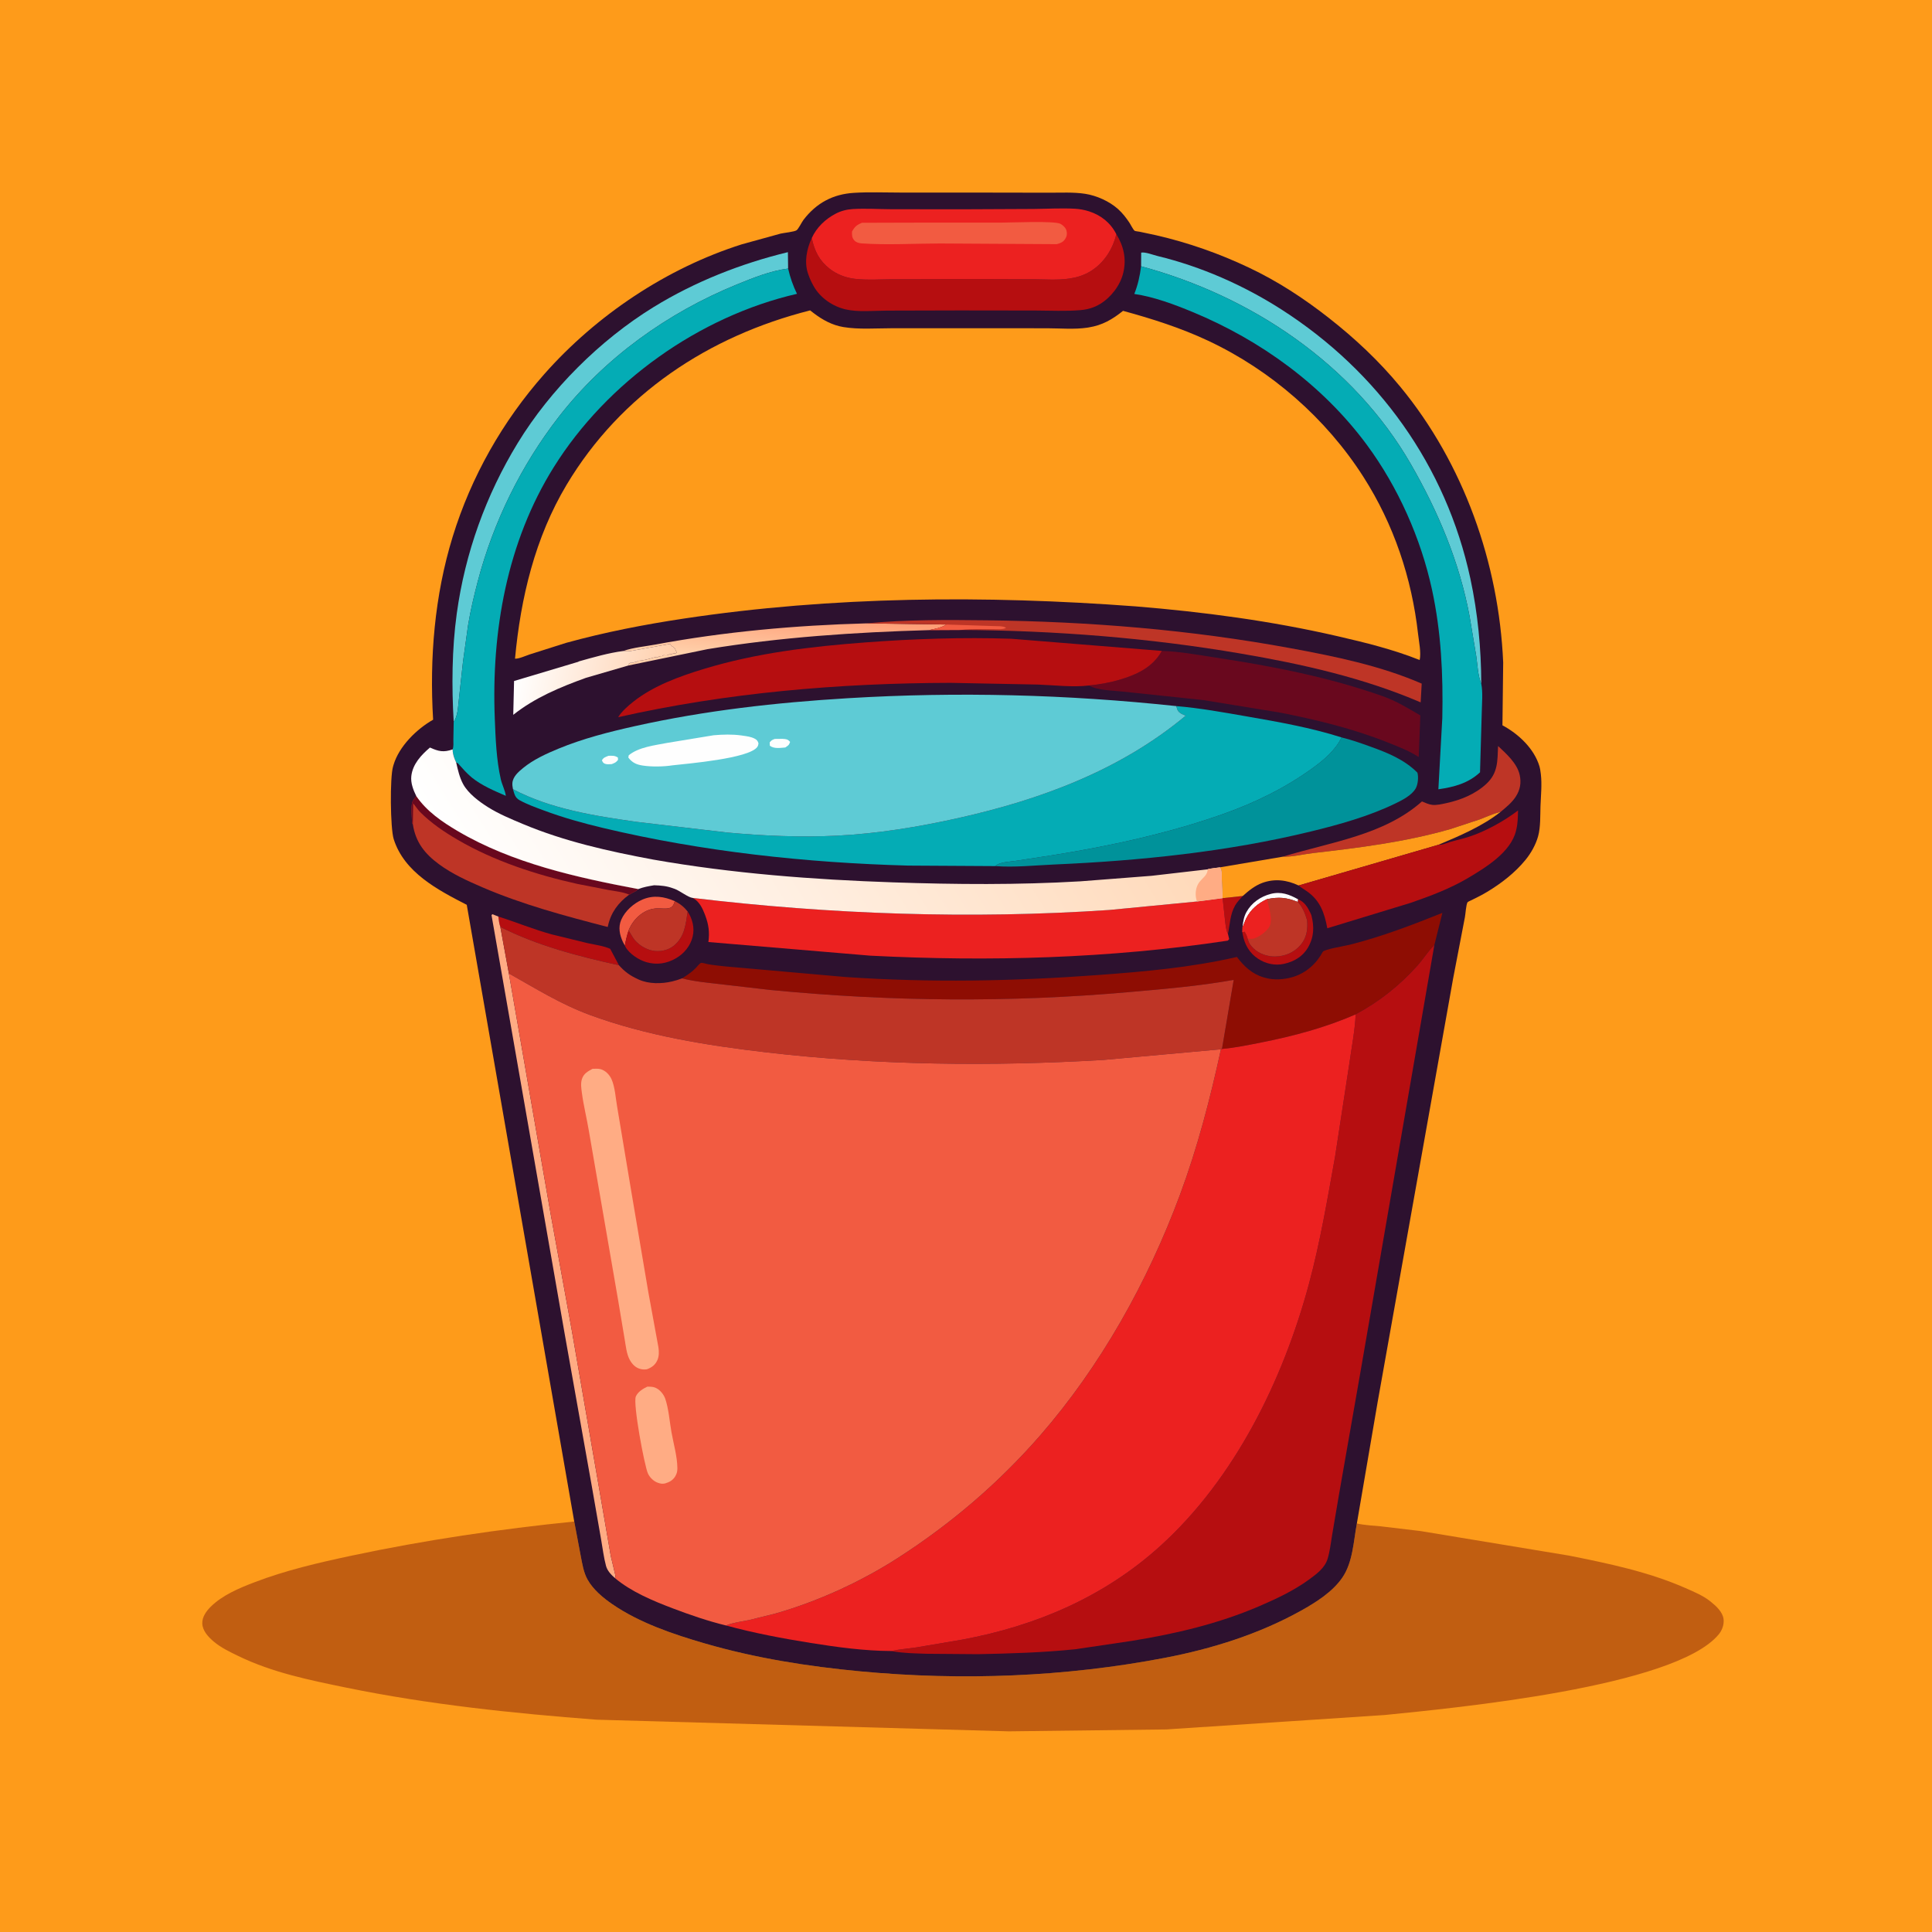 <svg version="1.1" xmlns="http://www.w3.org/2000/svg" style="display: block;" viewBox="0 0 2048 2048" width="1024" height="1024">
<defs>
	<linearGradient id="Gradient1" gradientUnits="userSpaceOnUse" x1="853.935" y1="648.808" x2="848.222" y2="704.386">
		<stop class="stop0" offset="0" stop-opacity="1" stop-color="rgb(255,156,116)"/>
		<stop class="stop1" offset="1" stop-opacity="1" stop-color="rgb(255,208,170)"/>
	</linearGradient>
	<linearGradient id="Gradient2" gradientUnits="userSpaceOnUse" x1="710.648" y1="732.213" x2="547.459" y2="706.435">
		<stop class="stop0" offset="0" stop-opacity="1" stop-color="rgb(255,206,170)"/>
		<stop class="stop1" offset="1" stop-opacity="1" stop-color="rgb(255,255,255)"/>
	</linearGradient>
	<linearGradient id="Gradient3" gradientUnits="userSpaceOnUse" x1="1141.17" y1="699.964" x2="571.483" y2="1053.59">
		<stop class="stop0" offset="0" stop-opacity="1" stop-color="rgb(255,217,185)"/>
		<stop class="stop1" offset="1" stop-opacity="1" stop-color="rgb(255,255,255)"/>
	</linearGradient>
</defs>
<path transform="translate(0,0)" fill="rgb(254,155,26)" d="M -0 -0 L 2048 0 L 2048 2048 L -0 2048 L -0 -0 z"/>
<path transform="translate(0,0)" fill="rgb(193,94,17)" d="M 608.709 1612.87 L 615.568 1649.2 C 617.243 1657.7 618.579 1666.89 622.886 1674.52 C 628.887 1685.16 639.263 1693.77 649.194 1700.59 C 677.816 1720.27 713.885 1732.46 747 1742.07 C 801.068 1757.77 856.441 1766.51 912.421 1771.75 C 1019.78 1781.79 1128.77 1777.67 1234.77 1757.39 C 1284.66 1747.85 1334.53 1732.21 1379.03 1707.45 C 1394.86 1698.64 1412.62 1687.47 1423.01 1672.23 C 1434.1 1655.99 1434.81 1633.79 1438.33 1614.93 C 1446.63 1616.87 1455.52 1617.16 1464 1618.01 L 1505.81 1622.98 L 1663 1648.97 C 1704.81 1657.31 1747.47 1666.18 1786.65 1683.4 C 1795.42 1687.26 1805.14 1691.28 1812.69 1697.24 L 1813.89 1698.21 C 1819.29 1702.53 1826.14 1708.94 1827.03 1716.21 C 1827.77 1722.2 1825.54 1728.19 1821.7 1732.77 C 1775.17 1788.42 1542.21 1810.49 1468 1817.97 L 1236.48 1833.27 L 1069.39 1835.29 L 632.284 1822.93 C 543.602 1816.16 454.7 1806.9 367.5 1789.05 C 328.389 1781.04 288.728 1773 252.57 1755.41 C 243.577 1751.04 234.177 1746.58 226.498 1740.08 C 220.845 1735.29 214.679 1728.76 214.424 1720.9 C 214.2 1714 218.795 1707.7 223.5 1703.07 C 235.917 1690.84 253.694 1683.41 269.754 1677.27 C 303.167 1664.5 337.81 1656.49 372.713 1649.06 C 450.46 1632.52 529.637 1620.87 608.709 1612.87 z"/>
<path transform="translate(0,0)" fill="rgb(45,17,47)" d="M 608.709 1612.87 L 494.783 959.146 C 464.005 943.343 428.468 924.809 417.339 889.473 C 413.721 877.987 413.206 823.879 416.675 812.5 L 417.151 810.837 C 423.042 791.07 441.588 772.885 459.131 762.909 C 455.19 697.824 460.624 631.405 479.881 568.88 C 499.474 505.263 532.777 446.591 576.815 396.745 C 632.128 334.135 706.759 284.149 786.531 258.933 L 827.501 247.634 C 830.917 246.84 842.073 245.73 844.379 244.105 C 846.441 242.652 849.897 235.449 851.763 233.012 C 865.39 215.222 882.873 205.799 905.268 204.415 C 921.313 203.424 937.742 204.131 953.846 204.123 L 1047.5 204.163 L 1112.07 204.274 C 1124.64 204.325 1138 203.523 1150.42 205.462 C 1162.58 207.362 1175.99 213.386 1185.15 221.602 C 1189.97 225.926 1193.7 230.776 1197.28 236.14 C 1198.61 238.126 1201.14 243.401 1202.73 244.608 C 1203.37 245.093 1207.2 245.48 1208.11 245.66 L 1225.5 249.365 C 1259.73 257.263 1292.08 268.627 1323.85 283.66 C 1354.45 298.136 1381.99 316.168 1408.57 336.99 C 1436.34 358.749 1461.87 382.682 1484.35 409.95 C 1551.58 491.477 1588.87 597.008 1593.44 702.21 L 1592.65 768.848 C 1609.66 777.982 1626.29 793.491 1631.94 812.5 C 1632.58 814.642 1632.85 816.793 1633.13 819 L 1633.36 820.696 C 1634.66 831.644 1633.37 843.484 1632.98 854.5 C 1632.63 864.583 1633.16 876.785 1630.45 886.5 C 1627.93 895.524 1622.93 904.377 1617.01 911.622 C 1605.87 925.258 1591.5 936.333 1576.49 945.39 C 1571.24 948.564 1565.77 951.301 1560.26 954.005 C 1559.45 954.4 1555.97 955.852 1555.61 956.49 C 1554.06 959.222 1553.54 968.712 1552.87 972.209 L 1540.39 1037.14 L 1460.31 1486.5 L 1438.33 1614.93 C 1434.81 1633.79 1434.1 1655.99 1423.01 1672.23 C 1412.62 1687.47 1394.86 1698.64 1379.03 1707.45 C 1334.53 1732.21 1284.66 1747.85 1234.77 1757.39 C 1128.77 1777.67 1019.78 1781.79 912.421 1771.75 C 856.441 1766.51 801.068 1757.77 747 1742.07 C 713.885 1732.46 677.816 1720.27 649.194 1700.59 C 639.263 1693.77 628.887 1685.16 622.886 1674.52 C 618.579 1666.89 617.243 1657.7 615.568 1649.2 L 608.709 1612.87 z"/>
<path transform="translate(0,0)" fill="rgb(254,254,254)" d="M 1317.1 982.901 C 1317.67 977.289 1318.47 971.907 1321.24 966.871 C 1326.68 956.973 1336.3 950.328 1347.1 947.559 C 1357.86 944.804 1366.8 948.127 1376.04 953.32 L 1375.8 956.103 C 1363.64 951.283 1355.89 950.607 1343.1 953.092 C 1333.53 957.695 1325.95 963.807 1321.09 973.5 C 1319.56 976.547 1318.66 979.83 1317.1 982.901 z"/>
<path transform="translate(0,0)" fill="rgb(182,14,16)" d="M 1296.04 952.072 L 1317.41 949.762 C 1314.6 952.872 1311.42 956.088 1309.33 959.736 C 1303.85 969.293 1303.9 979.634 1301.69 990.011 C 1299.55 985.961 1299.38 981.469 1298.73 977 L 1296.04 952.072 z"/>
<path transform="translate(0,0)" fill="rgb(242,91,65)" d="M 662.386 1002.41 L 660.369 998.671 C 656.882 991.115 655.092 983.112 658.499 975.092 C 662.506 965.657 671.842 957.415 681.157 953.5 C 692.909 948.561 704.048 950.378 715.299 955.241 C 714.434 958.199 713.683 960.763 710.653 962.187 C 707.169 963.825 701.004 962.846 697.119 962.889 C 683.59 963.04 672.093 973.054 666.845 985.052 C 666.616 985.576 666.389 986.104 666.233 986.654 C 664.492 991.912 663.324 996.956 662.386 1002.41 z"/>
<path transform="translate(0,0)" fill="rgb(182,14,16)" d="M 1376.04 953.32 C 1382.7 955.782 1386.37 961.948 1389.26 968.113 L 1390.11 970.127 C 1393.28 982.41 1392.97 993.475 1386.34 1004.72 C 1380.75 1014.18 1371.55 1019.4 1361 1021.73 C 1351.53 1023.82 1341.7 1021.62 1333.67 1016.35 C 1324.36 1010.24 1319.3 1001.12 1317.29 990.365 L 1316.91 988.104 L 1319.51 987.5 C 1320.82 989.817 1322.25 992.475 1322.71 995.103 C 1323.46 999.52 1325.67 1002.3 1328.84 1005.39 C 1334.72 1011.12 1343.65 1014.12 1351.78 1013.95 C 1361.93 1013.73 1371.37 1009.94 1378.23 1002.22 C 1385.18 994.39 1386.41 985.525 1385.59 975.569 C 1383.44 968.294 1380.97 961.824 1375.8 956.103 L 1376.04 953.32 z"/>
<path transform="translate(0,0)" fill="rgb(182,14,16)" d="M 728.933 966.21 C 734.033 974.081 736.461 983.412 734.281 992.72 C 731.974 1002.57 725.182 1010.87 716.507 1015.84 C 706.651 1021.5 696.316 1023.07 685.364 1019.98 C 677.235 1017.7 667.016 1011.09 662.841 1003.44 L 662.386 1002.41 C 663.324 996.956 664.492 991.912 666.233 986.654 C 667.53 988.096 667.055 987.432 668.084 989.14 L 671.028 994 C 675.542 1000.9 683.977 1006.23 692 1007.78 C 699.341 1009.19 708.126 1007.4 713.986 1002.73 C 725.781 993.339 726.886 979.998 728.933 966.21 z"/>
<path transform="translate(0,0)" fill="rgb(182,14,16)" d="M 528.219 971.554 C 547.309 977.576 565.926 985.374 585.271 990.596 L 622.867 999.775 C 630.578 1001.48 639.68 1002.58 646.836 1005.79 L 656.079 1023.2 C 613.672 1013.89 569.235 1002.39 530.379 982.586 C 529.049 979.109 528.751 975.224 528.219 971.554 z"/>
<path transform="translate(0,0)" fill="rgb(190,53,38)" d="M 715.299 955.241 C 720.841 958 725.086 961.355 728.933 966.21 C 726.886 979.998 725.781 993.339 713.986 1002.73 C 708.126 1007.4 699.341 1009.19 692 1007.78 C 683.977 1006.23 675.542 1000.9 671.028 994 L 668.084 989.14 C 667.055 987.432 667.53 988.096 666.233 986.654 C 666.389 986.104 666.616 985.576 666.845 985.052 C 672.093 973.054 683.59 963.04 697.119 962.889 C 701.004 962.846 707.169 963.825 710.653 962.187 C 713.683 960.763 714.434 958.199 715.299 955.241 z"/>
<path transform="translate(0,0)" fill="url(#Gradient1)" d="M 917.804 660.812 L 1003.29 662.017 C 998.016 665.477 990.862 666.695 984.755 667.952 C 906.538 670.17 827.27 675.446 750 688.133 L 666.014 705.469 L 666.188 703.862 L 668.5 702.51 C 670.739 703.241 672.308 701.51 675 701.51 L 676.5 700.51 C 681.351 700.25 686.782 698.808 691.5 697.51 C 693.065 697.08 693.713 696.664 695.406 696.83 L 696.5 697 C 698.014 696.135 698.87 695.701 700.656 695.555 L 702 695.51 L 703.5 694.51 C 704.839 694.67 706.173 694.952 707.5 694.51 C 710.591 693.48 707.381 693.848 710.594 693.585 L 712 693.51 C 714.316 691.966 715.089 693.21 717.51 692 C 716.86 690.738 715.722 687.578 714.786 686.714 C 712.569 684.666 711.888 685.662 710.456 682.546 L 669.937 689.849 C 666.983 690.442 664.722 690.526 661.702 690.196 L 660.746 690.083 C 670.957 686.398 683.952 685.269 694.663 683.266 C 767.624 669.62 843.627 662.83 917.804 660.812 z"/>
<path transform="translate(0,0)" fill="rgb(190,53,38)" d="M 1343.1 953.092 C 1355.89 950.607 1363.64 951.283 1375.8 956.103 C 1380.97 961.824 1383.44 968.294 1385.59 975.569 C 1386.41 985.525 1385.18 994.39 1378.23 1002.22 C 1371.37 1009.94 1361.93 1013.73 1351.78 1013.95 C 1343.65 1014.12 1334.72 1011.12 1328.84 1005.39 C 1325.67 1002.3 1323.46 999.52 1322.71 995.103 C 1322.25 992.475 1320.82 989.817 1319.51 987.5 L 1316.91 988.104 L 1317.1 982.901 C 1318.66 979.83 1319.56 976.547 1321.09 973.5 C 1325.95 963.807 1333.53 957.695 1343.1 953.092 z"/>
<path transform="translate(0,0)" fill="rgb(236,33,32)" d="M 1317.1 982.901 C 1318.66 979.83 1319.56 976.547 1321.09 973.5 C 1325.95 963.807 1333.53 957.695 1343.1 953.092 C 1344.79 961.63 1350.08 975.504 1345.06 983.203 C 1342.07 987.798 1333.08 994.643 1327.38 995.173 L 1322.71 995.103 C 1322.25 992.475 1320.82 989.817 1319.51 987.5 L 1316.91 988.104 L 1317.1 982.901 z"/>
<path transform="translate(0,0)" fill="url(#Gradient2)" d="M 660.746 690.083 L 661.702 690.196 C 664.722 690.526 666.983 690.442 669.937 689.849 L 710.456 682.546 C 711.888 685.662 712.569 684.666 714.786 686.714 C 715.722 687.578 716.86 690.738 717.51 692 C 715.089 693.21 714.316 691.966 712 693.51 L 710.594 693.585 C 707.381 693.848 710.591 693.48 707.5 694.51 C 706.173 694.952 704.839 694.67 703.5 694.51 L 702 695.51 L 700.656 695.555 C 698.87 695.701 698.014 696.135 696.5 697 L 695.406 696.83 C 693.713 696.664 693.065 697.08 691.5 697.51 C 686.782 698.808 681.351 700.25 676.5 700.51 L 675 701.51 C 672.308 701.51 670.739 703.241 668.5 702.51 L 666.188 703.862 L 666.014 705.469 L 621.214 718.505 C 593.785 728.407 567.073 739.496 544.066 757.751 L 544.931 721.89 L 613.226 701.468 L 613.368 701.175 C 628.545 696.904 645.138 692.07 660.746 690.083 z"/>
<path transform="translate(0,0)" fill="rgb(255,172,132)" d="M 651.811 1672.8 C 647.873 1669.37 643.803 1665.09 642.411 1659.95 C 639.949 1650.86 638.877 1641.3 637.219 1632.04 L 627.525 1576.53 L 598.417 1413 L 538.306 1068.91 L 521.019 970 L 522 969.107 L 528.219 971.554 C 528.751 975.224 529.049 979.109 530.379 982.586 L 539.423 1031.89 L 583.537 1285.96 L 606.016 1409.67 L 636.796 1587.6 L 647.429 1649.34 L 652.095 1669 C 652.451 1670.75 652.603 1671.26 651.811 1672.8 z"/>
<path transform="translate(0,0)" fill="rgb(190,53,38)" d="M 1359.84 908.136 C 1409.78 892.754 1466.9 885.522 1507.33 849.566 C 1510.75 850.959 1514.62 852.815 1518.31 853.193 C 1523.08 853.683 1528.55 852.352 1533.21 851.347 C 1548.47 848.059 1563.87 841.771 1575.46 831.064 C 1588.06 819.412 1587.32 806.777 1588.02 790.814 C 1596.8 799.035 1608.24 809.197 1610.94 821.493 C 1612.77 829.801 1611.44 837.361 1606.75 844.528 C 1602.55 850.932 1596.59 855.738 1590.76 860.568 L 1589.65 860.845 C 1582.38 862.733 1575.59 865.981 1568.58 868.622 L 1537.04 878.987 C 1489.64 892.554 1440.88 898.676 1392.04 904.269 C 1381.68 905.455 1370.21 908.459 1359.84 908.136 z"/>
<path transform="translate(0,0)" fill="rgb(254,155,26)" d="M 1359.84 908.136 C 1370.21 908.459 1381.68 905.455 1392.04 904.269 C 1440.88 898.676 1489.64 892.554 1537.04 878.987 L 1568.58 868.622 C 1575.59 865.981 1582.38 862.733 1589.65 860.845 L 1590.76 860.568 C 1571.75 875.621 1547.06 886.206 1524.73 895.53 L 1376.6 938.648 C 1364.15 932.772 1351.16 931.091 1337.94 935.975 C 1330.3 938.797 1323.4 944.345 1317.41 949.762 L 1296.04 952.072 L 1295.11 931.531 C 1295.01 927.465 1295.57 922.905 1293.24 919.435 L 1293.26 919.395 L 1359.84 908.136 z"/>
<path transform="translate(0,0)" fill="rgb(190,53,38)" d="M 917.804 660.812 C 960.571 656.78 1003.37 657.044 1046.29 657.555 C 1154.66 658.844 1261.92 667.547 1368.56 687.205 C 1414.97 695.759 1463.68 705.74 1507.07 724.673 L 1505.95 744.536 C 1445.19 718.427 1380.29 703.911 1315.31 692.816 C 1217.57 676.123 1117.88 668.319 1018.77 667.776 L 984.755 667.952 C 990.862 666.695 998.016 665.477 1003.29 662.017 L 917.804 660.812 z"/>
<path transform="translate(0,0)" fill="rgb(242,91,65)" d="M 1003.29 662.017 L 1052.79 663.645 C 1056.55 663.887 1063.71 663.338 1066.5 665.534 C 1062.96 667.609 1057.06 666.819 1052.91 666.886 C 1041.87 667.063 1029.65 666.231 1018.77 667.776 L 984.755 667.952 C 990.862 666.695 998.016 665.477 1003.29 662.017 z"/>
<path transform="translate(0,0)" fill="rgb(94,203,213)" d="M 1209.62 282.286 L 1209.7 267.785 C 1213.85 266.874 1222.77 270.347 1227.14 271.404 C 1273.33 282.565 1318.44 302.469 1358.44 328.101 C 1460.84 393.706 1532.89 493.763 1558.63 613.219 C 1566.47 649.562 1570.14 687.545 1570.2 724.717 C 1566.57 716.082 1566.25 704.794 1564.89 695.5 L 1557.76 652.973 C 1547.11 595.838 1524.52 542.374 1495.66 492.159 C 1434.71 386.118 1326.2 313.641 1209.62 282.286 z"/>
<path transform="translate(0,0)" fill="rgb(182,14,16)" d="M 1524.73 895.53 L 1526.62 895.476 C 1528.51 895.393 1529.95 894.997 1531.73 894.34 C 1539.93 891.322 1548.51 889.802 1556.8 887.128 C 1574.61 881.376 1594.41 870.433 1609.18 859.095 C 1609.01 865.906 1608.97 872.481 1607.39 879.139 L 1607.01 880.776 C 1601.54 903.318 1575.07 919.477 1556.44 930.562 C 1537.37 941.912 1516.23 949.83 1495.32 957.061 L 1406.99 984.001 C 1403.98 967.658 1399.41 954.534 1385.17 944.644 C 1382.31 942.662 1379.24 940.91 1376.6 938.648 L 1524.73 895.53 z"/>
<path transform="translate(0,0)" fill="rgb(190,53,38)" d="M 441.27 843.893 C 452.315 860.017 468.598 871.18 485.213 880.965 C 543.122 915.067 611.193 930.136 676.62 942.463 C 674.287 944.673 673.156 945.11 670.308 946.5 L 667.313 948.357 L 667.007 948.34 C 655.537 956.689 647.638 967.222 644.524 981.232 L 644.224 982.644 C 599.454 971.08 553.931 958.898 511.394 940.591 C 495.624 933.803 479.353 926.428 465.462 916.207 C 450.26 905.022 440.57 892.845 437.628 873.748 L 436.797 872.465 C 436.707 866.237 435.311 856.254 437.012 850.448 C 437.645 848.284 439.893 845.715 441.27 843.893 z"/>
<path transform="translate(0,0)" fill="rgb(105,8,30)" d="M 441.27 843.893 C 452.315 860.017 468.598 871.18 485.213 880.965 C 543.122 915.067 611.193 930.136 676.62 942.463 C 674.287 944.673 673.156 945.11 670.308 946.5 L 667.313 948.357 L 667.007 948.34 C 660.447 945.525 652.19 944.701 645.162 943.452 L 612 936.987 C 568.467 927.37 523.637 912.706 485 890.125 C 470.824 881.84 456.959 872.499 445.345 860.791 C 442.577 858 440.535 854.606 437.991 851.615 L 437.628 873.748 L 436.797 872.465 C 436.707 866.237 435.311 856.254 437.012 850.448 C 437.645 848.284 439.893 845.715 441.27 843.893 z"/>
<path transform="translate(0,0)" fill="rgb(94,203,213)" d="M 480.929 765.219 C 478.75 727.281 479.012 688.098 484.189 650.419 C 493.004 586.262 515.053 524.902 548.79 469.661 C 583.493 412.838 636.119 360.406 692.868 325.5 C 736.503 298.659 785.493 279.319 835.206 267.3 L 835.432 284.689 C 816.639 287.101 798.364 294.521 780.924 301.639 C 707.737 331.508 640.899 379.276 592.225 441.998 C 552.437 493.269 522.948 553.409 506.46 616.234 C 502.439 631.556 498.705 647.285 496.159 662.919 L 490.798 701.39 L 486.312 742.55 C 485.49 749.648 485.185 759.316 480.929 765.219 z"/>
<path transform="translate(0,0)" fill="rgb(182,14,16)" d="M 1183.32 248.183 C 1191.24 260.99 1194.26 274.573 1190.67 289.366 C 1187.48 302.513 1177.82 315.088 1166.33 322.133 C 1159.79 326.141 1152.77 328.129 1145.18 328.763 C 1129.61 330.067 1113.38 329.207 1097.74 329.164 L 1017.25 329.059 L 940.216 329.257 C 926.472 329.286 909.555 331.065 896.224 327.931 C 882.569 324.721 869.521 315.769 862.561 303.438 C 860.339 299.501 858.335 295.281 856.888 291 L 856.375 289.512 C 852.42 277.323 855.247 263.657 860.487 252.368 C 863.41 266.068 868.391 276.19 879.536 284.95 C 887.056 290.861 896.665 294.489 906.129 295.572 C 919.779 297.135 934.531 296.024 948.284 295.989 L 1032 295.785 L 1095.73 296.027 C 1107.83 296.092 1120.96 297.121 1132.91 295.366 L 1134.5 295.112 C 1142.6 293.875 1149.78 291.485 1156.74 287.085 C 1170.4 278.458 1179.81 263.738 1183.32 248.183 z"/>
<path transform="translate(0,0)" fill="rgb(105,8,30)" d="M 1231.6 689.994 C 1250.74 690.576 1269.82 694.206 1288.72 697.063 C 1348.47 706.096 1408.62 717.765 1465.72 737.972 C 1480.04 743.04 1492.59 750.74 1505.62 758.378 L 1503.9 802.519 L 1503.12 801.999 C 1493.59 795.846 1481.57 791.235 1471 787.022 C 1434.11 772.325 1395.77 763.051 1356.89 755.383 L 1275.53 742.109 L 1190.5 733.147 C 1180.17 731.955 1163.28 731.955 1154.36 726.65 C 1164.91 725.551 1175.63 723.81 1185.81 720.832 C 1204.53 715.361 1221.82 707.725 1231.6 689.994 z"/>
<path transform="translate(0,0)" fill="rgb(0,146,154)" d="M 1422.09 781.692 C 1432.53 784.183 1442.74 787.867 1452.83 791.492 C 1471.08 798.045 1488.57 805.122 1502.5 819.011 C 1503.85 823.485 1503.1 831.478 1500.78 835.623 C 1496.49 843.271 1486.01 848.397 1478.4 852.067 C 1450.69 865.424 1419.27 874.175 1389.46 881.427 C 1300.99 902.948 1208.28 912.441 1117.43 916.409 C 1096.9 917.305 1075.32 919.657 1054.84 918.099 C 1059.81 913.623 1070.03 913.538 1076.62 912.537 L 1116.25 906.466 C 1176.96 896.81 1239.88 883.098 1297.79 862.459 C 1331.24 850.535 1363.22 834.762 1391.97 813.832 C 1403.6 805.361 1415.81 794.919 1422.09 781.692 z"/>
<path transform="translate(0,0)" fill="rgb(4,172,181)" d="M 835.432 284.689 C 837.68 294.364 840.508 302.504 844.819 311.465 C 741.105 335.339 643.375 405.01 587.052 495.154 C 537.361 574.685 520.806 669.186 524.495 761.81 C 525.335 782.892 526.178 805.501 530.887 826.122 C 532.216 831.938 535.457 837.879 536.208 843.61 C 523.711 838.19 510.883 832.852 500.176 824.24 C 494.85 819.955 490.427 814.606 485.827 809.586 C 484.831 808.499 485.177 808.866 483.549 808.257 C 481.391 803.452 479.917 799.783 479.812 794.381 C 481.009 791.231 480.576 787.435 480.579 784.065 L 480.929 765.219 C 485.185 759.316 485.49 749.648 486.312 742.55 L 490.798 701.39 L 496.159 662.919 C 498.705 647.285 502.439 631.556 506.46 616.234 C 522.948 553.409 552.437 493.269 592.225 441.998 C 640.899 379.276 707.737 331.508 780.924 301.639 C 798.364 294.521 816.639 287.101 835.432 284.689 z"/>
<path transform="translate(0,0)" fill="rgb(236,33,32)" d="M 860.487 252.368 C 865.617 241.088 874.746 232.387 885.64 226.617 C 891.251 223.645 897.459 222.001 903.793 221.618 C 917.224 220.807 931.178 221.71 944.669 221.783 L 1019.93 221.855 L 1095.49 221.51 C 1109.99 221.368 1124.85 220.494 1139.31 221.251 C 1144.46 221.52 1149.59 222.469 1154.5 224.05 C 1167.16 228.129 1177.32 236.295 1183.32 248.183 C 1179.81 263.738 1170.4 278.458 1156.74 287.085 C 1149.78 291.485 1142.6 293.875 1134.5 295.112 L 1132.91 295.366 C 1120.96 297.121 1107.83 296.092 1095.73 296.027 L 1032 295.785 L 948.284 295.989 C 934.531 296.024 919.779 297.135 906.129 295.572 C 896.665 294.489 887.056 290.861 879.536 284.95 C 868.391 276.19 863.41 266.068 860.487 252.368 z"/>
<path transform="translate(0,0)" fill="rgb(242,91,65)" d="M 913.686 236.171 L 965.399 236.012 L 1061.7 235.981 C 1071.81 235.98 1117.44 233.943 1123.99 237.21 C 1126.66 238.539 1129.72 241.458 1130.5 244.373 C 1131.35 247.537 1131.01 250.315 1129.26 253.117 C 1127.03 256.677 1124.11 257.791 1120.22 258.822 L 996.654 258.099 C 969.29 258.126 940.729 259.915 913.5 258.008 C 910.819 257.82 907.812 257.114 905.888 255.112 C 902.939 252.043 903.114 249.39 903.158 245.5 C 906.013 240.251 908.146 238.467 913.686 236.171 z"/>
<path transform="translate(0,0)" fill="rgb(4,172,181)" d="M 1209.62 282.286 C 1326.2 313.641 1434.71 386.118 1495.66 492.159 C 1524.52 542.374 1547.11 595.838 1557.76 652.973 L 1564.89 695.5 C 1566.25 704.794 1566.57 716.082 1570.2 724.717 C 1572.05 733.989 1570.9 745.191 1570.74 754.713 L 1568.89 818.687 C 1556.49 830.306 1541.12 834.37 1524.74 836.68 L 1528.91 761.017 C 1529.86 715.113 1527.73 670.03 1517.97 625 C 1506.18 570.652 1481.95 516.23 1448.86 471.459 C 1402.17 408.306 1336.47 360.647 1264.24 330.757 C 1244.68 322.66 1223.39 314.702 1202.4 311.586 C 1206.29 301.84 1208.27 292.661 1209.62 282.286 z"/>
<path transform="translate(0,0)" fill="rgb(182,14,16)" d="M 1154.36 726.65 C 1137.1 728.738 1117.58 726.291 1100.11 725.657 L 1007.57 723.841 C 889.672 724.144 770.429 734.233 655.296 760.248 C 658.817 754.26 665.947 748.077 671.438 743.75 C 692.822 726.901 720.184 716.987 745.978 709.144 C 802.141 692.066 859.529 685.33 917.822 680.947 C 968.985 677.099 1020.54 675.444 1071.85 677.092 L 1231.6 689.994 C 1221.82 707.725 1204.53 715.361 1185.81 720.832 C 1175.63 723.81 1164.91 725.551 1154.36 726.65 z"/>
<path transform="translate(0,0)" fill="rgb(236,33,32)" d="M 1296.04 952.072 L 1298.73 977 C 1299.38 981.469 1299.55 985.961 1301.69 990.011 L 1302.99 995.5 L 1301.5 997.109 C 1175.77 1016.06 1049.31 1019.54 922.5 1013.04 L 750.925 998.589 C 752.272 988.352 751.297 980.319 747.627 970.542 L 747.036 969 C 744.819 963.057 741.32 956.028 735.642 952.613 L 734.222 951.831 C 880.257 969.322 1029.02 974.535 1175.79 964.624 L 1268.81 955.628 L 1296.04 952.072 z"/>
<path transform="translate(0,0)" fill="rgb(142,13,3)" d="M 723.024 1037.09 L 726 1035.2 C 730.218 1032.52 733.776 1029.86 737.363 1026.34 C 738.654 1025.07 741.352 1021.53 742.844 1020.81 C 744.011 1020.25 748.803 1021.76 750.291 1022.04 C 756.387 1023.17 762.659 1023.73 768.824 1024.43 L 896.188 1035.67 C 985.607 1041.79 1074.72 1040.17 1164.02 1033.57 C 1213.33 1029.93 1262.94 1025.55 1311.19 1014.4 C 1318.4 1024.1 1327.29 1032.42 1339.14 1035.93 L 1340.5 1036.32 C 1349.98 1039.21 1361.23 1038.48 1370.64 1035.61 C 1384.51 1031.38 1395.43 1021.64 1402.2 1008.96 C 1403.62 1006.31 1426.11 1002.63 1430.85 1001.44 C 1464.54 992.923 1496.8 980.605 1528.99 967.684 L 1520.48 1001.73 L 1519.64 1002.58 C 1513.5 1008.86 1508.75 1016.55 1502.89 1023.16 C 1484.2 1044.23 1461.88 1061.96 1437.05 1075.2 L 1437.07 1075.28 C 1405.43 1089.11 1371.32 1098.29 1337.49 1104.96 C 1323.71 1107.68 1309.33 1110.72 1295.34 1111.92 L 1307.78 1038.7 C 1271.56 1045.26 1233.9 1048.38 1197.25 1051.62 C 1070.3 1062.87 943.917 1061.76 817.055 1049.44 L 764.018 1043.32 C 750.494 1041.71 736.196 1040.53 723.024 1037.09 z"/>
<path transform="translate(0,0)" fill="url(#Gradient3)" d="M 441.27 843.893 C 438.119 837.454 435.188 830.029 436.012 822.705 C 437.447 809.945 446.513 800.326 455.768 792.423 C 464.903 796.545 470.235 797.771 479.812 794.381 C 479.917 799.783 481.391 803.452 483.549 808.257 C 485.327 815.986 487.119 824.112 490.929 831.152 C 496.337 841.142 508.032 849.839 517.5 855.762 C 528.899 862.892 541.585 868.144 553.947 873.338 C 598.195 891.928 645.405 902.441 692.425 911.19 C 776.103 925.937 861.908 932.442 946.767 935.341 C 1013.03 937.605 1079.15 938.125 1145.39 934.235 L 1220.76 928.392 L 1280.21 921.523 C 1280.71 920.86 1291.53 919.685 1293.24 919.435 C 1295.57 922.905 1295.01 927.465 1295.11 931.531 L 1296.04 952.072 L 1268.81 955.628 L 1175.79 964.624 C 1029.02 974.535 880.257 969.322 734.222 951.831 C 729.499 951.333 720.53 944.152 715.299 942.286 L 713.5 941.658 C 706.547 939.107 700.806 938.652 693.416 938.419 C 687.589 939.375 682.147 940.302 676.62 942.463 C 611.193 930.136 543.122 915.067 485.213 880.965 C 468.598 871.18 452.315 860.017 441.27 843.893 z"/>
<path transform="translate(0,0)" fill="rgb(255,172,132)" d="M 1280.21 921.523 C 1280.71 920.86 1291.53 919.685 1293.24 919.435 C 1295.57 922.905 1295.01 927.465 1295.11 931.531 L 1296.04 952.072 L 1268.81 955.628 L 1268.33 953.907 C 1266.57 947.872 1267.47 939.955 1271.5 934.893 C 1275.32 930.094 1279.88 927.873 1280.21 921.523 z"/>
<path transform="translate(0,0)" fill="rgb(4,172,181)" d="M 1246.85 748.487 C 1271.95 750.574 1296.93 755.137 1321.73 759.45 C 1355.22 765.271 1389.67 771.356 1422.09 781.692 C 1415.81 794.919 1403.6 805.361 1391.97 813.832 C 1363.22 834.762 1331.24 850.535 1297.79 862.459 C 1239.88 883.098 1176.96 896.81 1116.25 906.466 L 1076.62 912.537 C 1070.03 913.538 1059.81 913.623 1054.84 918.099 L 962.67 917.562 C 854.595 914.604 744.655 902.737 639.4 877.699 C 617.892 872.583 596.545 866.627 575.826 858.87 C 567.473 855.743 558.476 852.549 550.68 848.189 C 545.871 845.5 545.252 841.553 543.785 836.578 C 583.675 857.658 630.547 864.897 674.748 871.198 L 770.655 882.485 C 809.095 885.988 848.654 887.8 887.236 885.846 C 930.405 883.661 973.857 876.567 1016 867.139 C 1103.11 847.651 1187.44 816.563 1256.87 758.694 L 1252.5 756.708 C 1248.41 754.275 1248.23 752.856 1246.85 748.487 z"/>
<path transform="translate(0,0)" fill="rgb(190,53,38)" d="M 530.379 982.586 C 569.235 1002.39 613.672 1013.89 656.079 1023.2 C 662.198 1029.97 667.618 1034.02 676 1037.85 L 677.277 1038.45 C 687.901 1043.2 701.398 1042.97 712.5 1040.36 C 716.169 1039.5 719.488 1038.43 723.024 1037.09 C 736.196 1040.53 750.494 1041.71 764.018 1043.32 L 817.055 1049.44 C 943.917 1061.76 1070.3 1062.87 1197.25 1051.62 C 1233.9 1048.38 1271.56 1045.26 1307.78 1038.7 L 1295.34 1111.92 L 1294.23 1112.29 L 1169.54 1123.59 C 1050.58 1130.56 930.553 1129.29 812.105 1115.51 C 749.324 1108.21 685.055 1097.85 625.5 1075.97 C 594.562 1064.61 567.931 1047.92 539.423 1031.89 L 530.379 982.586 z"/>
<path transform="translate(0,0)" fill="rgb(182,14,16)" d="M 1437.07 1075.28 L 1437.05 1075.2 C 1461.88 1061.96 1484.2 1044.23 1502.89 1023.16 C 1508.75 1016.55 1513.5 1008.86 1519.64 1002.58 L 1520.48 1001.73 L 1442.19 1454.05 L 1419.35 1584.5 L 1412.13 1627.06 C 1410.72 1635.45 1409.75 1644.57 1407.23 1652.69 C 1404.25 1662.27 1395.28 1668.82 1387.46 1674.5 C 1371.42 1686.15 1353.34 1694.66 1335.22 1702.47 C 1291.78 1721.2 1246.33 1731.83 1199.79 1739.39 L 1140.24 1748.22 C 1105.89 1751.79 1071 1752.82 1036.48 1753.49 L 982.387 1753.06 C 970.523 1752.7 957.474 1752.47 945.813 1750.35 L 944.823 1750.14 C 953.658 1748.22 963.008 1747.58 971.978 1746.23 L 1020.5 1737.99 C 1098.86 1723.31 1170.72 1692.56 1230.25 1638.56 C 1309.03 1567.09 1360.09 1462.85 1387.46 1361.3 C 1399.49 1316.67 1407.01 1271.53 1415.22 1226.12 L 1430.28 1127.86 C 1432.7 1110.55 1436.26 1092.72 1437.07 1075.28 z"/>
<path transform="translate(0,0)" fill="rgb(94,203,213)" d="M 543.785 836.578 C 543.397 834.485 542.998 832.337 543.147 830.2 C 543.629 823.332 549.389 818.319 554.404 814.201 C 565.252 805.294 578.949 798.997 591.826 793.686 C 618.009 782.887 645.415 775.887 673 769.74 C 747.564 753.125 822.583 744.733 898.741 740.129 C 1015.18 733.091 1130.88 736.123 1246.85 748.487 C 1248.23 752.856 1248.41 754.275 1252.5 756.708 L 1256.87 758.694 C 1187.44 816.563 1103.11 847.651 1016 867.139 C 973.857 876.567 930.405 883.661 887.236 885.846 C 848.654 887.8 809.095 885.988 770.655 882.485 L 674.748 871.198 C 630.547 864.897 583.675 857.658 543.785 836.578 z"/>
<path transform="translate(0,0)" fill="rgb(254,254,254)" d="M 645.042 801.165 C 649.371 801.166 651.24 800.7 654.99 803 L 655.135 805.5 C 652.84 808.373 651.813 808.628 648.5 809.983 C 646.277 810.08 643.499 810.448 641.394 809.653 C 639.233 808.837 639.023 807.918 638.037 806 C 639.972 802.766 641.645 802.63 645.042 801.165 z"/>
<path transform="translate(0,0)" fill="rgb(254,254,254)" d="M 821.247 783.303 L 829.5 783.202 C 833.513 783.506 834.923 783.425 837.528 786.466 C 836.336 790.109 835.488 790.233 832.442 792.364 C 827.059 792.773 820.569 793.973 816.074 790.5 L 815.901 787 C 817.781 784.627 818.396 784.428 821.247 783.303 z"/>
<path transform="translate(0,0)" fill="rgb(254,254,254)" d="M 756.567 779.39 C 766.181 778.57 776.208 778.272 785.785 779.594 L 787.5 779.847 C 791.609 780.428 796.291 781.019 800 783.01 C 802.413 784.305 803.29 785.453 804.039 788 C 803.826 789.53 803.582 790.732 802.615 791.99 C 793.299 804.11 729.457 809.406 712.874 811.28 C 703.326 812.768 690.851 812.976 681.269 811.512 C 674.61 810.495 670.103 808.428 666.041 803 L 666.5 800.623 C 677.048 791.912 694.23 790.067 707.297 787.495 L 756.567 779.39 z"/>
<path transform="translate(0,0)" fill="rgb(236,33,32)" d="M 1437.07 1075.28 C 1436.26 1092.72 1432.7 1110.55 1430.28 1127.86 L 1415.22 1226.12 C 1407.01 1271.53 1399.49 1316.67 1387.46 1361.3 C 1360.09 1462.85 1309.03 1567.09 1230.25 1638.56 C 1170.72 1692.56 1098.86 1723.31 1020.5 1737.99 L 971.978 1746.23 C 963.008 1747.58 953.658 1748.22 944.823 1750.14 C 916.459 1750.04 887.58 1746.1 859.607 1741.64 C 829.169 1736.78 799.413 1731.15 769.627 1723.08 C 777.187 1719.98 785.847 1718.98 793.835 1717.38 L 821.68 1710.49 C 866.867 1697.62 912.304 1676.87 951.808 1651.47 C 1007.94 1615.38 1058.29 1572.41 1102.23 1522.07 C 1166.77 1448.13 1216.59 1358.65 1250.7 1266.84 C 1269.4 1216.51 1282.86 1164.7 1294.23 1112.29 L 1295.34 1111.92 C 1309.33 1110.72 1323.71 1107.68 1337.49 1104.96 C 1371.32 1098.29 1405.43 1089.11 1437.07 1075.28 z"/>
<path transform="translate(0,0)" fill="rgb(254,155,26)" d="M 858.795 329.028 L 862.514 331.923 C 871.951 339.098 882.169 344.716 894 346.693 C 910.22 349.405 928.508 347.968 944.979 347.955 L 1033.15 347.918 L 1110.37 347.981 C 1123.9 348.014 1139.1 349.35 1152.45 347.361 L 1154 347.107 C 1168.46 344.818 1179.24 338.577 1190.46 329.508 C 1221.33 337.924 1251.7 347.584 1280.72 361.214 C 1347.35 392.5 1405.67 443.486 1445.28 505.501 C 1477.49 555.937 1496.51 612.624 1503.21 672 C 1504.12 680.057 1506.62 691.918 1504.91 699.644 C 1476.66 688.387 1447.49 681.233 1417.95 674.416 C 1347.42 658.139 1275.83 648.659 1203.75 642.782 C 1044.68 630.892 882.627 631.93 724.662 655.75 C 682.674 662.082 641.057 670.169 600.094 681.466 L 561 693.881 C 556.787 695.263 550.271 698.42 545.933 698.224 C 551.923 633.769 567.158 569.776 600.72 513.732 C 658.247 417.669 751.186 356.263 858.795 329.028 z"/>
<path transform="translate(0,0)" fill="rgb(242,91,65)" d="M 539.423 1031.89 C 567.931 1047.92 594.562 1064.61 625.5 1075.97 C 685.055 1097.85 749.324 1108.21 812.105 1115.51 C 930.553 1129.29 1050.58 1130.56 1169.54 1123.59 L 1294.23 1112.29 C 1282.86 1164.7 1269.4 1216.51 1250.7 1266.84 C 1216.59 1358.65 1166.77 1448.13 1102.23 1522.07 C 1058.29 1572.41 1007.94 1615.38 951.808 1651.47 C 912.304 1676.87 866.867 1697.62 821.68 1710.49 L 793.835 1717.38 C 785.847 1718.98 777.187 1719.98 769.627 1723.08 C 750.328 1718.38 731.383 1711.86 712.826 1704.8 C 691.97 1696.87 669.016 1687.27 651.811 1672.8 C 652.603 1671.26 652.451 1670.75 652.095 1669 L 647.429 1649.34 L 636.796 1587.6 L 606.016 1409.67 L 583.537 1285.96 L 539.423 1031.89 z"/>
<path transform="translate(0,0)" fill="rgb(255,172,132)" d="M 686.202 1469.93 C 688.859 1469.9 691.999 1469.93 694.502 1470.93 C 699.398 1472.89 703.585 1477.97 705.244 1482.88 C 708.868 1493.59 709.786 1506.89 711.766 1518.09 C 713.957 1530.48 717.95 1543.84 718.042 1556.39 C 718.066 1559.62 717.486 1562.1 715.829 1564.89 C 713.295 1569.15 709.604 1571.15 704.989 1572.5 C 702.048 1573.12 700.279 1572.8 697.453 1571.82 C 692.96 1570.27 688.834 1566.31 686.855 1562 C 683.138 1553.91 670.778 1487.85 674.016 1480.32 C 676.124 1475.42 681.579 1472.06 686.202 1469.93 z"/>
<path transform="translate(0,0)" fill="rgb(255,172,132)" d="M 628.096 1132.99 C 630.815 1132.92 634.206 1132.65 636.835 1133.41 C 641.967 1134.91 646.205 1139.39 648.308 1144.15 C 652.003 1152.52 652.606 1164.32 654.24 1173.41 L 669.466 1264.57 L 687.299 1370 L 697.995 1428.38 C 698.58 1432.62 698.707 1437.48 696.976 1441.5 C 694.674 1446.85 691.01 1449.58 685.672 1451.5 C 683.565 1451.83 681.351 1451.77 679.269 1451.28 C 673.763 1449.98 670.208 1446.28 667.543 1441.45 C 664.144 1435.3 663.346 1426.37 662.136 1419.48 L 655.226 1378.19 L 624.267 1199.01 C 622.027 1185.45 618.579 1171.93 616.798 1158.33 C 616.181 1153.62 615.4 1148.61 616.815 1144 C 618.627 1138.09 622.97 1135.78 628.096 1132.99 z"/>
</svg>